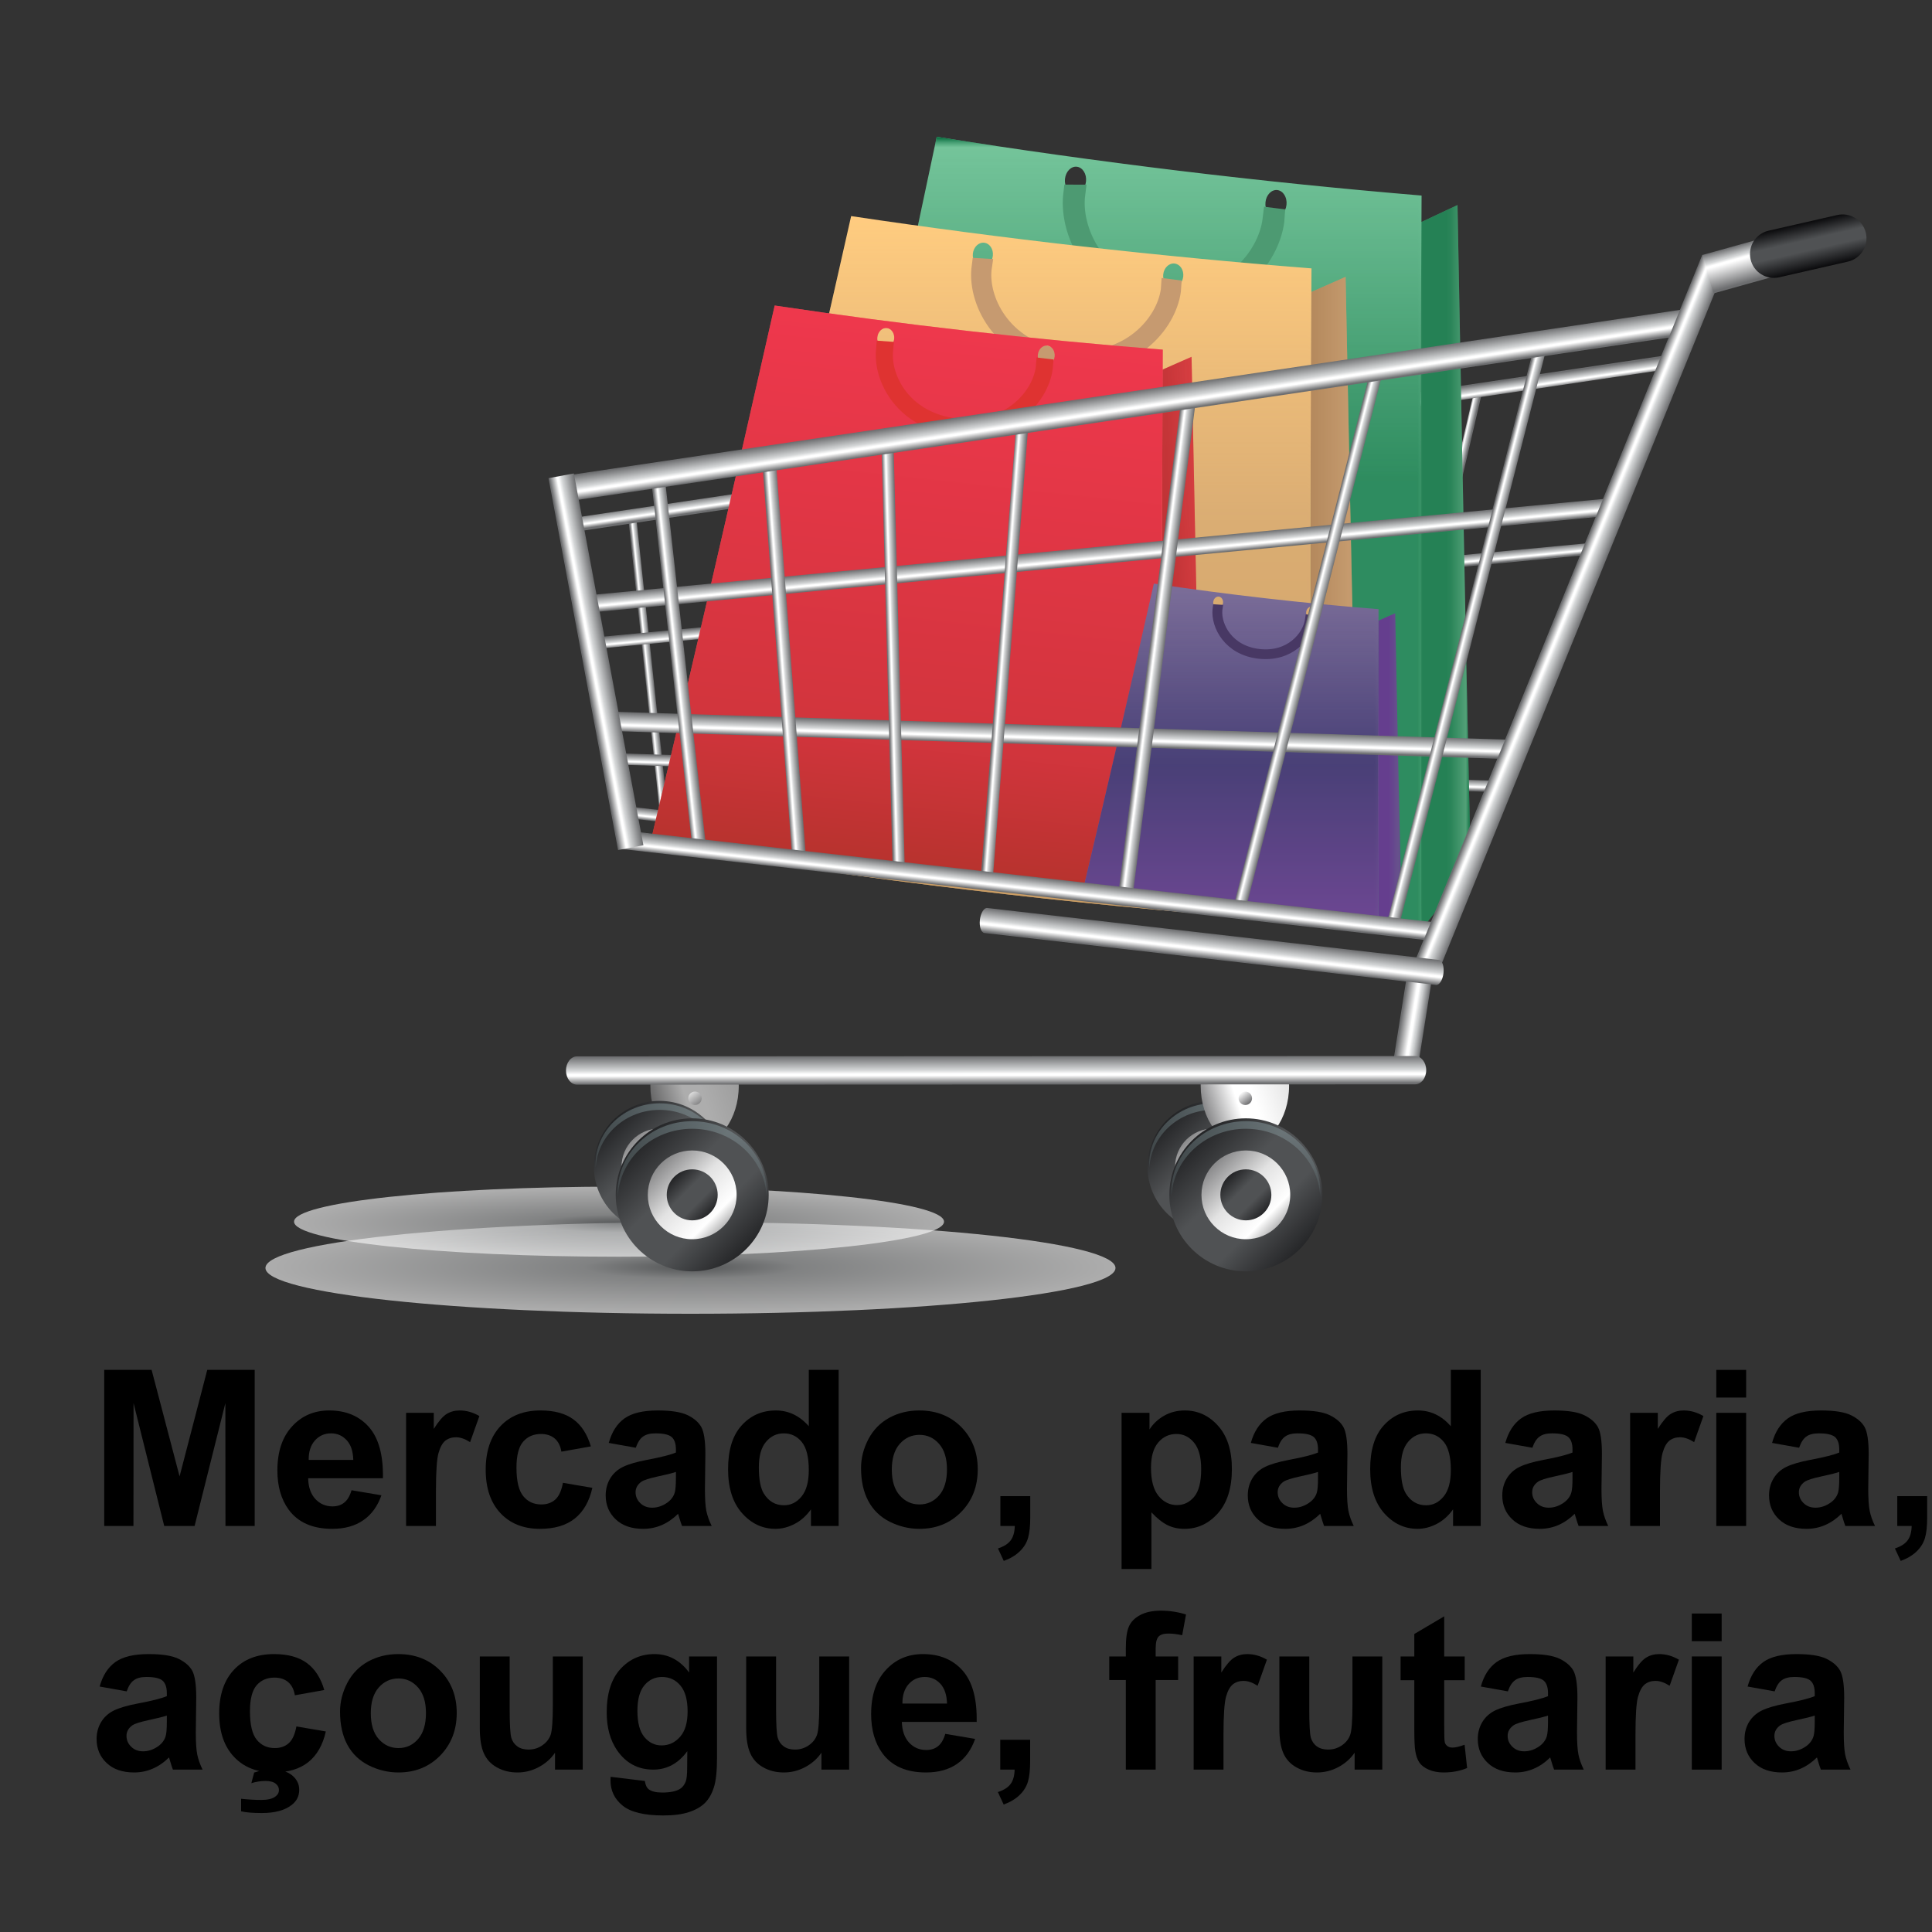<?xml version="1.0" encoding="UTF-8"?>
<!DOCTYPE svg PUBLIC "-//W3C//DTD SVG 1.1//EN" "http://www.w3.org/Graphics/SVG/1.1/DTD/svg11.dtd">
<!-- Creator: CorelDRAW -->
<svg xmlns="http://www.w3.org/2000/svg" xml:space="preserve" width="400px" height="400px" version="1.1" style="shape-rendering:geometricPrecision; text-rendering:geometricPrecision; image-rendering:optimizeQuality; fill-rule:evenodd; clip-rule:evenodd"
viewBox="0 0 400 400"
 xmlns:xlink="http://www.w3.org/1999/xlink"
 xmlns:xodm="http://www.corel.com/coreldraw/odm/2003">
 <rect x="0" y="0" width="400" height="400" fill="#333333" stroke="none"/>
 <defs>
  <style type="text/css">
   <![CDATA[
    .str3 {stroke:#483864;stroke-width:1.86;stroke-miterlimit:10}
    .str1 {stroke:#C69A70;stroke-width:3.8;stroke-miterlimit:10}
    .str2 {stroke:#DF3331;stroke-width:3.21;stroke-miterlimit:10}
    .str0 {stroke:#4D9A72;stroke-width:4.14;stroke-miterlimit:10}
    .fil19 {fill:none;fill-rule:nonzero}
    .fil68 {fill:black;fill-rule:nonzero}
    .fil15 {fill:#5DA880;fill-rule:nonzero}
    .fil28 {fill:#67578C;fill-rule:nonzero}
    .fil17 {fill:#74C49A;fill-rule:nonzero}
    .fil30 {fill:#7C6E99;fill-rule:nonzero}
    .fil20 {fill:#C69A70;fill-rule:nonzero}
    .fil24 {fill:#EF4F4F;fill-rule:nonzero}
    .fil26 {fill:#EF6466;fill-rule:nonzero}
    .fil22 {fill:#FFCC80;fill-rule:nonzero}
    .fil67 {fill:url(#id14);fill-rule:nonzero}
    .fil7 {fill:url(#id15);fill-rule:nonzero}
    .fil12 {fill:url(#id16);fill-rule:nonzero}
    .fil50 {fill:url(#id17);fill-rule:nonzero}
    .fil40 {fill:url(#id18);fill-rule:nonzero}
    .fil34 {fill:url(#id19);fill-rule:nonzero}
    .fil23 {fill:url(#id20);fill-rule:nonzero}
    .fil58 {fill:url(#id21);fill-rule:nonzero}
    .fil36 {fill:url(#id22);fill-rule:nonzero}
    .fil48 {fill:url(#id23);fill-rule:nonzero}
    .fil66 {fill:url(#id24);fill-rule:nonzero}
    .fil39 {fill:url(#id25);fill-rule:nonzero}
    .fil64 {fill:url(#id26);fill-rule:nonzero}
    .fil29 {fill:url(#id27);fill-rule:nonzero}
    .fil44 {fill:url(#id28);fill-rule:nonzero}
    .fil8 {fill:url(#id29);fill-rule:nonzero}
    .fil31 {fill:url(#id30);fill-rule:nonzero}
    .fil63 {fill:url(#id31);fill-rule:nonzero}
    .fil59 {fill:url(#id32);fill-rule:nonzero}
    .fil52 {fill:url(#id33);fill-rule:nonzero}
    .fil10 {fill:url(#id34);fill-rule:nonzero}
    .fil38 {fill:url(#id35);fill-rule:nonzero}
    .fil35 {fill:url(#id36);fill-rule:nonzero}
    .fil3 {fill:url(#id37);fill-rule:nonzero}
    .fil43 {fill:url(#id38);fill-rule:nonzero}
    .fil21 {fill:url(#id39);fill-rule:nonzero}
    .fil11 {fill:url(#id40);fill-rule:nonzero}
    .fil42 {fill:url(#id41);fill-rule:nonzero}
    .fil65 {fill:url(#id42);fill-rule:nonzero}
    .fil53 {fill:url(#id43);fill-rule:nonzero}
    .fil60 {fill:url(#id44);fill-rule:nonzero}
    .fil57 {fill:url(#id45);fill-rule:nonzero}
    .fil18 {fill:url(#id46);fill-rule:nonzero}
    .fil16 {fill:url(#id47);fill-rule:nonzero}
    .fil54 {fill:url(#id48);fill-rule:nonzero}
    .fil25 {fill:url(#id49);fill-rule:nonzero}
    .fil61 {fill:url(#id50);fill-rule:nonzero}
    .fil32 {fill:url(#id51);fill-rule:nonzero}
    .fil9 {fill:url(#id52);fill-rule:nonzero}
    .fil49 {fill:url(#id53);fill-rule:nonzero}
    .fil33 {fill:url(#id54);fill-rule:nonzero}
    .fil62 {fill:url(#id55);fill-rule:nonzero}
    .fil2 {fill:url(#id56);fill-rule:nonzero}
    .fil4 {fill:url(#id57);fill-rule:nonzero}
    .fil55 {fill:url(#id58);fill-rule:nonzero}
    .fil6 {fill:url(#id59);fill-rule:nonzero}
    .fil5 {fill:url(#id60);fill-rule:nonzero}
    .fil56 {fill:url(#id61);fill-rule:nonzero}
    .fil47 {fill:url(#id62);fill-rule:nonzero}
    .fil46 {fill:url(#id63);fill-rule:nonzero}
    .fil45 {fill:url(#id64);fill-rule:nonzero;fill-opacity:0.302}
    .fil41 {fill:url(#id65);fill-rule:nonzero;fill-opacity:0.302}
    .fil37 {fill:url(#id66);fill-rule:nonzero;fill-opacity:0.302}
    .fil51 {fill:url(#id67);fill-rule:nonzero;fill-opacity:0.302}
    .fil27 {fill:url(#id68);fill-rule:nonzero;fill-opacity:0.6}
    .fil14 {fill:url(#id69);fill-rule:nonzero;fill-opacity:0.6}
    .fil13 {fill:url(#id70);fill-rule:nonzero;fill-opacity:0.6}
    .fil0 {fill:url(#id71);fill-rule:nonzero;fill-opacity:0.6}
    .fil1 {fill:url(#id72);fill-rule:nonzero;fill-opacity:0.6}
   ]]>
  </style>
     <mask id="id0">
  <linearGradient id="id1" gradientUnits="userSpaceOnUse" x1="294.07" y1="117.51" x2="304.48" y2="117.51">
   <stop offset="0" style="stop-opacity:0.6; stop-color:white"/>
   <stop offset="0.569" style="stop-opacity:0.6; stop-color:white"/>
   <stop offset="0.988" style="stop-opacity:0; stop-color:white"/>
   <stop offset="1" style="stop-opacity:1; stop-color:white"/>
  </linearGradient>
      <rect style="fill:url(#id1)" x="293.62" y="42" width="11.31" height="151.02"/>
     </mask>
     <mask id="id2">
  <linearGradient id="id3" gradientUnits="userSpaceOnUse" x1="228.07" y1="192.53" x2="228.07" y2="28.32">
   <stop offset="0" style="stop-opacity:0.6; stop-color:white"/>
   <stop offset="0.569" style="stop-opacity:0.6; stop-color:white"/>
   <stop offset="0.988" style="stop-opacity:0; stop-color:white"/>
   <stop offset="1" style="stop-opacity:1; stop-color:white"/>
  </linearGradient>
      <rect style="fill:url(#id3)" x="161.36" y="27.87" width="133.41" height="165.11"/>
     </mask>
     <mask id="id4">
  <linearGradient id="id5" gradientUnits="userSpaceOnUse" x1="271.28" y1="124.16" x2="281.17" y2="124.16">
   <stop offset="0" style="stop-opacity:0.6; stop-color:white"/>
   <stop offset="0.788" style="stop-opacity:0.6; stop-color:white"/>
   <stop offset="1" style="stop-opacity:0; stop-color:white"/>
  </linearGradient>
      <rect style="fill:url(#id5)" x="270.83" y="56.87" width="10.79" height="134.57"/>
     </mask>
     <mask id="id6">
  <linearGradient id="id7" gradientUnits="userSpaceOnUse" x1="208.62" y1="190.95" x2="208.62" y2="44.74">
   <stop offset="0" style="stop-opacity:0.6; stop-color:white"/>
   <stop offset="0.58" style="stop-opacity:0.6; stop-color:white"/>
   <stop offset="1" style="stop-opacity:0; stop-color:white"/>
  </linearGradient>
      <rect style="fill:url(#id7)" x="145.26" y="44.29" width="126.72" height="147.12"/>
     </mask>
     <mask id="id8">
  <linearGradient id="id9" gradientUnits="userSpaceOnUse" x1="225.58" y1="131.48" x2="263.83" y2="128.96">
   <stop offset="0" style="stop-opacity:0.8; stop-color:white"/>
   <stop offset="1" style="stop-opacity:0; stop-color:white"/>
  </linearGradient>
      <rect style="fill:url(#id9)" x="240.09" y="73.42" width="9.24" height="113.6"/>
     </mask>
     <mask id="id10">
  <linearGradient id="id11" gradientUnits="userSpaceOnUse" x1="285.29" y1="159.59" x2="290.12" y2="159.59">
   <stop offset="0" style="stop-opacity:0.6; stop-color:white"/>
   <stop offset="0.478" style="stop-opacity:0.6; stop-color:white"/>
   <stop offset="0.988" style="stop-opacity:0; stop-color:white"/>
   <stop offset="1" style="stop-opacity:1; stop-color:white"/>
  </linearGradient>
      <rect style="fill:url(#id11)" x="284.84" y="126.52" width="5.73" height="66.14"/>
     </mask>
     <mask id="id12">
  <linearGradient id="id13" gradientUnits="userSpaceOnUse" x1="254.7" y1="192.2" x2="254.7" y2="120.83">
   <stop offset="0" style="stop-opacity:0.6; stop-color:white"/>
   <stop offset="0.478" style="stop-opacity:0.6; stop-color:white"/>
   <stop offset="1" style="stop-opacity:0; stop-color:white"/>
  </linearGradient>
      <rect style="fill:url(#id13)" x="223.55" y="120.38" width="62.31" height="72.27"/>
     </mask>
  <linearGradient id="id14" gradientUnits="userSpaceOnUse" x1="250.57" y1="198.54" x2="251.17" y2="193.37">
   <stop offset="0" style="stop-opacity:1; stop-color:#6D6E70"/>
   <stop offset="0.012" style="stop-opacity:1; stop-color:#6D6E70"/>
   <stop offset="0.031" style="stop-opacity:1; stop-color:#6D6E70"/>
   <stop offset="0.322" style="stop-opacity:1; stop-color:white"/>
   <stop offset="0.38" style="stop-opacity:1; stop-color:white"/>
   <stop offset="0.522" style="stop-opacity:1; stop-color:#D1D3D4"/>
   <stop offset="0.529" style="stop-opacity:1; stop-color:#D1D3D4"/>
   <stop offset="1" style="stop-opacity:1; stop-color:#6D6E70"/>
  </linearGradient>
  <linearGradient id="id15" gradientUnits="userSpaceOnUse" xlink:href="#id14" x1="260.31" y1="136.8" x2="261.93" y2="137.15">
  </linearGradient>
  <linearGradient id="id16" gradientUnits="userSpaceOnUse" xlink:href="#id14" x1="231.64" y1="93.36" x2="231.22" y2="90.48">
  </linearGradient>
  <linearGradient id="id17" gradientUnits="userSpaceOnUse" x1="252.66" y1="242.1" x2="263.21" y2="252.66">
   <stop offset="0" style="stop-opacity:1; stop-color:#0A0A0C"/>
   <stop offset="0.412" style="stop-opacity:1; stop-color:#505254"/>
   <stop offset="0.6" style="stop-opacity:1; stop-color:#505254"/>
   <stop offset="0.631" style="stop-opacity:1; stop-color:#505254"/>
   <stop offset="1" style="stop-opacity:1; stop-color:#0A0A0C"/>
  </linearGradient>
  <linearGradient id="id18" gradientUnits="userSpaceOnUse" xlink:href="#id17" x1="138.04" y1="242.1" x2="148.59" y2="252.66">
  </linearGradient>
  <linearGradient id="id19" gradientUnits="userSpaceOnUse" xlink:href="#id17" x1="122.96" y1="227.93" x2="150.19" y2="255.16">
  </linearGradient>
  <linearGradient id="id20" gradientUnits="userSpaceOnUse" x1="208.62" y1="190.95" x2="208.62" y2="44.74">
   <stop offset="0" style="stop-opacity:1; stop-color:#A87C4F"/>
   <stop offset="0.58" style="stop-opacity:1; stop-color:#C3996B"/>
   <stop offset="1" style="stop-opacity:1; stop-color:#C3996B"/>
  </linearGradient>
  <linearGradient id="id21" gradientUnits="userSpaceOnUse" xlink:href="#id14" x1="269.67" y1="131.72" x2="272.17" y2="132.36">
  </linearGradient>
  <linearGradient id="id22" gradientUnits="userSpaceOnUse" xlink:href="#id17" x1="132.04" y1="237.01" x2="141.11" y2="246.08">
  </linearGradient>
  <linearGradient id="id23" gradientUnits="userSpaceOnUse" xlink:href="#id17" x1="242.1" y1="231.54" x2="273.77" y2="263.22">
  </linearGradient>
  <linearGradient id="id24" gradientUnits="userSpaceOnUse" xlink:href="#id17" x1="375.47" y1="55.78" x2="373.28" y2="46.15">
  </linearGradient>
  <linearGradient id="id25" gradientUnits="userSpaceOnUse" x1="134.12" y1="238.19" x2="152.51" y2="256.57">
   <stop offset="0" style="stop-opacity:1; stop-color:#606062"/>
   <stop offset="0.459" style="stop-opacity:1; stop-color:#E2E2E2"/>
   <stop offset="0.741" style="stop-opacity:1; stop-color:white"/>
   <stop offset="1" style="stop-opacity:1; stop-color:#606062"/>
  </linearGradient>
  <linearGradient id="id26" gradientUnits="userSpaceOnUse" xlink:href="#id14" x1="322.59" y1="126.14" x2="327.54" y2="128.15">
  </linearGradient>
  <linearGradient id="id27" gradientUnits="userSpaceOnUse" x1="285.29" y1="159.59" x2="290.12" y2="159.59">
   <stop offset="0" style="stop-opacity:1; stop-color:#642D90"/>
   <stop offset="0.478" style="stop-opacity:1; stop-color:#642D90"/>
   <stop offset="0.988" style="stop-opacity:1; stop-color:#642D90"/>
   <stop offset="1" style="stop-opacity:1; stop-color:#642D90"/>
  </linearGradient>
  <linearGradient id="id28" gradientUnits="userSpaceOnUse" xlink:href="#id17" x1="246.66" y1="237.01" x2="255.74" y2="246.08">
  </linearGradient>
  <linearGradient id="id29" gradientUnits="userSpaceOnUse" xlink:href="#id14" x1="292.4" y1="135.91" x2="294.02" y2="136.28">
  </linearGradient>
  <linearGradient id="id30" gradientUnits="userSpaceOnUse" x1="254.7" y1="192.2" x2="254.7" y2="120.83">
   <stop offset="0" style="stop-opacity:1; stop-color:#642D90"/>
   <stop offset="0.478" style="stop-opacity:1; stop-color:#262160"/>
   <stop offset="1" style="stop-opacity:1; stop-color:#262160"/>
  </linearGradient>
  <linearGradient id="id31" gradientUnits="userSpaceOnUse" xlink:href="#id14" x1="206.23" y1="224.54" x2="206.22" y2="218.67">
  </linearGradient>
  <linearGradient id="id32" gradientUnits="userSpaceOnUse" xlink:href="#id14" x1="302.14" y1="132.38" x2="304.63" y2="133.02">
  </linearGradient>
  <linearGradient id="id33" gradientUnits="userSpaceOnUse" x1="289.96" y1="210.38" x2="295.11" y2="211.2">
   <stop offset="0" style="stop-opacity:1; stop-color:#6D6E70"/>
   <stop offset="0.012" style="stop-opacity:1; stop-color:#6D6E70"/>
   <stop offset="0.039" style="stop-opacity:1; stop-color:#6D6E70"/>
   <stop offset="0.471" style="stop-opacity:1; stop-color:white"/>
   <stop offset="0.549" style="stop-opacity:1; stop-color:white"/>
   <stop offset="0.69" style="stop-opacity:1; stop-color:#D1D3D4"/>
   <stop offset="0.702" style="stop-opacity:1; stop-color:#D1D3D4"/>
   <stop offset="1" style="stop-opacity:1; stop-color:#6D6E70"/>
  </linearGradient>
  <linearGradient id="id34" gradientUnits="userSpaceOnUse" xlink:href="#id14" x1="226.16" y1="124.61" x2="225.93" y2="122.22">
  </linearGradient>
  <linearGradient id="id35" gradientUnits="userSpaceOnUse" xlink:href="#id17" x1="127.48" y1="231.54" x2="159.15" y2="263.22">
  </linearGradient>
  <linearGradient id="id36" gradientUnits="userSpaceOnUse" xlink:href="#id25" x1="128.68" y1="233.65" x2="144.48" y2="249.45">
  </linearGradient>
  <linearGradient id="id37" gradientUnits="userSpaceOnUse" xlink:href="#id14" x1="133.63" y1="140.48" x2="135.28" y2="140.31">
  </linearGradient>
  <linearGradient id="id38" gradientUnits="userSpaceOnUse" xlink:href="#id25" x1="243.3" y1="233.65" x2="259.1" y2="249.45">
  </linearGradient>
  <linearGradient id="id39" gradientUnits="userSpaceOnUse" x1="271.28" y1="124.16" x2="281.17" y2="124.16">
   <stop offset="0" style="stop-opacity:1; stop-color:#A87C4F"/>
   <stop offset="0.788" style="stop-opacity:1; stop-color:#C3996B"/>
   <stop offset="1" style="stop-opacity:1; stop-color:#C3996B"/>
  </linearGradient>
  <linearGradient id="id40" gradientUnits="userSpaceOnUse" xlink:href="#id14" x1="218.16" y1="161.13" x2="218.23" y2="158.79">
  </linearGradient>
  <linearGradient id="id41" gradientUnits="userSpaceOnUse" xlink:href="#id17" x1="237.58" y1="227.93" x2="264.81" y2="255.16">
  </linearGradient>
  <linearGradient id="id42" gradientUnits="userSpaceOnUse" x1="363.72" y1="58.24" x2="361.49" y2="50.27">
   <stop offset="0" style="stop-opacity:1; stop-color:#6D6E70"/>
   <stop offset="0.012" style="stop-opacity:1; stop-color:#6D6E70"/>
   <stop offset="0.051" style="stop-opacity:1; stop-color:#6D6E70"/>
   <stop offset="0.639" style="stop-opacity:1; stop-color:white"/>
   <stop offset="0.678" style="stop-opacity:1; stop-color:white"/>
   <stop offset="0.761" style="stop-opacity:1; stop-color:#D1D3D4"/>
   <stop offset="0.769" style="stop-opacity:1; stop-color:#D1D3D4"/>
   <stop offset="1" style="stop-opacity:1; stop-color:#6D6E70"/>
  </linearGradient>
  <linearGradient id="id43" gradientUnits="userSpaceOnUse" xlink:href="#id14" x1="160.86" y1="136.03" x2="163.71" y2="135.82">
  </linearGradient>
  <linearGradient id="id44" gradientUnits="userSpaceOnUse" xlink:href="#id14" x1="232.33" y1="86.73" x2="231.54" y2="81.46">
  </linearGradient>
  <linearGradient id="id45" gradientUnits="userSpaceOnUse" xlink:href="#id14" x1="238.14" y1="133.12" x2="241.13" y2="133.5">
  </linearGradient>
  <linearGradient id="id46" gradientUnits="userSpaceOnUse" x1="228.07" y1="192.53" x2="228.07" y2="28.32">
   <stop offset="0" style="stop-opacity:1; stop-color:#006738"/>
   <stop offset="0.569" style="stop-opacity:1; stop-color:#006738"/>
   <stop offset="0.988" style="stop-opacity:1; stop-color:#006738"/>
   <stop offset="1" style="stop-opacity:1; stop-color:#006738"/>
  </linearGradient>
  <linearGradient id="id47" gradientUnits="userSpaceOnUse" xlink:href="#id46" x1="294.07" y1="117.51" x2="304.48" y2="117.51">
  </linearGradient>
  <linearGradient id="id48" gradientUnits="userSpaceOnUse" xlink:href="#id14" x1="139.02" y1="136.83" x2="141.85" y2="136.52">
  </linearGradient>
  <linearGradient id="id49" gradientUnits="userSpaceOnUse" x1="225.58" y1="131.48" x2="263.83" y2="128.96">
   <stop offset="0" style="stop-opacity:1; stop-color:#500000"/>
   <stop offset="1" style="stop-opacity:1; stop-color:#BD1D2D"/>
  </linearGradient>
  <linearGradient id="id50" gradientUnits="userSpaceOnUse" xlink:href="#id14" x1="213.86" y1="185.43" x2="214.29" y2="181.58">
  </linearGradient>
  <linearGradient id="id51" gradientUnits="userSpaceOnUse" xlink:href="#id14" x1="227.96" y1="116.77" x2="227.62" y2="113.2">
  </linearGradient>
  <linearGradient id="id52" gradientUnits="userSpaceOnUse" xlink:href="#id14" x1="214.53" y1="178.96" x2="214.8" y2="176.57">
  </linearGradient>
  <linearGradient id="id53" gradientUnits="userSpaceOnUse" xlink:href="#id25" x1="248.75" y1="238.19" x2="267.13" y2="256.57">
  </linearGradient>
  <linearGradient id="id54" gradientUnits="userSpaceOnUse" xlink:href="#id14" x1="219.01" y1="154.24" x2="219.13" y2="150.23">
  </linearGradient>
  <linearGradient id="id55" gradientUnits="userSpaceOnUse" xlink:href="#id14" x1="120.77" y1="137.49" x2="126.01" y2="136.51">
  </linearGradient>
  <linearGradient id="id56" gradientUnits="userSpaceOnUse" xlink:href="#id14" x1="154.64" y1="139.91" x2="156.29" y2="139.76">
  </linearGradient>
  <linearGradient id="id57" gradientUnits="userSpaceOnUse" xlink:href="#id14" x1="200.74" y1="138.9" x2="202.4" y2="138.99">
  </linearGradient>
  <linearGradient id="id58" gradientUnits="userSpaceOnUse" xlink:href="#id14" x1="206.73" y1="134.72" x2="209.24" y2="134.91">
  </linearGradient>
  <linearGradient id="id59" gradientUnits="userSpaceOnUse" xlink:href="#id14" x1="228.84" y1="136.98" x2="230.5" y2="137.15">
  </linearGradient>
  <linearGradient id="id60" gradientUnits="userSpaceOnUse" xlink:href="#id14" x1="178.35" y1="136.48" x2="180.01" y2="136.4">
  </linearGradient>
  <linearGradient id="id61" gradientUnits="userSpaceOnUse" xlink:href="#id14" x1="183.63" y1="134.96" x2="186.14" y2="134.89">
  </linearGradient>
  <linearGradient id="id62" gradientUnits="userSpaceOnUse" x1="252.34" y1="220.29" x2="258.82" y2="228.66">
   <stop offset="0" style="stop-opacity:1; stop-color:#606062"/>
   <stop offset="0.329" style="stop-opacity:1; stop-color:#E2E2E2"/>
   <stop offset="0.6" style="stop-opacity:1; stop-color:white"/>
   <stop offset="0.71" style="stop-opacity:1; stop-color:white"/>
   <stop offset="1" style="stop-opacity:1; stop-color:#606062"/>
  </linearGradient>
  <linearGradient id="id63" gradientUnits="userSpaceOnUse" xlink:href="#id62" x1="278.59" y1="223.55" x2="248.19" y2="233.5">
  </linearGradient>
  <linearGradient id="id64" gradientUnits="userSpaceOnUse" x1="251.2" y1="254.86" x2="251.2" y2="226.2">
   <stop offset="0" style="stop-opacity:1; stop-color:black"/>
   <stop offset="1" style="stop-opacity:1; stop-color:#C4E6EB"/>
  </linearGradient>
  <linearGradient id="id65" gradientUnits="userSpaceOnUse" xlink:href="#id64" x1="143.31" y1="262.87" x2="143.31" y2="229.53">
  </linearGradient>
  <linearGradient id="id66" gradientUnits="userSpaceOnUse" xlink:href="#id64" x1="136.58" y1="254.86" x2="136.58" y2="226.2">
  </linearGradient>
  <linearGradient id="id67" gradientUnits="userSpaceOnUse" xlink:href="#id64" x1="257.94" y1="262.87" x2="257.94" y2="229.53">
  </linearGradient>
  <linearGradient id="id68" gradientUnits="userSpaceOnUse" x1="181.47" y1="181.94" x2="193.93" y2="67.86">
   <stop offset="0" style="stop-opacity:1; stop-color:#8C1105"/>
   <stop offset="0.251" style="stop-opacity:1; stop-color:#BC1520"/>
   <stop offset="1" style="stop-opacity:1; stop-color:#ED1A3B"/>
  </linearGradient>
  <linearGradient id="id69" gradientUnits="userSpaceOnUse" xlink:href="#id62" x1="138.4" y1="220.29" x2="144.88" y2="228.66">
  </linearGradient>
  <linearGradient id="id70" gradientUnits="userSpaceOnUse" xlink:href="#id62" x1="164.65" y1="223.55" x2="134.25" y2="233.5">
  </linearGradient>
  <radialGradient id="id71" gradientUnits="userSpaceOnUse" gradientTransform="matrix(1 -0 -0 0.108 0 234)" cx="142.96" cy="262.52" r="88" fx="142.96" fy="262.52">
   <stop offset="0" style="stop-opacity:1; stop-color:#6B6E70"/>
   <stop offset="0.251" style="stop-opacity:1; stop-color:#B5B7B8"/>
   <stop offset="1" style="stop-opacity:1; stop-color:white"/>
  </radialGradient>
  <radialGradient id="id72" gradientUnits="userSpaceOnUse" gradientTransform="matrix(1 -0 -0 0.108 0 226)" xlink:href="#id71" cx="128.17" cy="252.93" r="67.29" fx="128.17" fy="252.93">
  </radialGradient>
 </defs>
 <g id="Camada_x0020_1">
  <g id="_1832708037584">
   <path class="fil0" d="M230.95 262.52c0,5.24 -39.39,9.48 -87.99,9.48 -48.6,0 -88,-4.24 -88,-9.48 0,-5.24 39.4,-9.48 88,-9.48 48.6,0 87.99,4.24 87.99,9.48z"/>
   <path class="fil1" d="M195.45 252.93c0,4.01 -30.13,7.26 -67.28,7.26 -37.16,0 -67.29,-3.25 -67.29,-7.26 0,-4 30.13,-7.25 67.29,-7.25 37.15,0 67.28,3.25 67.28,7.25z"/>
   <polygon class="fil2" points="157.86,175.22 151.42,104.61 153.07,104.46 159.51,175.07 "/>
   <polygon class="fil3" points="137.34,175.18 129.93,105.79 131.57,105.61 138.99,175 "/>
   <polygon class="fil4" points="198.52,180.78 202.96,97.03 204.61,97.12 200.18,180.86 "/>
   <polygon class="fil5" points="180.34,178.36 176.36,94.59 178.02,94.51 182,178.28 "/>
   <polygon class="fil6" points="224.22,182.98 233.48,90.99 235.12,91.15 225.87,183.15 "/>
   <polygon class="fil7" points="249.29,188.28 271.33,85.33 272.95,85.68 250.91,188.62 "/>
   <polygon class="fil8" points="279.59,190.87 305.21,80.94 306.82,81.32 281.21,191.25 "/>
   <polygon class="fil9" points="300.59,188.7 128.47,169.22 128.74,166.83 300.87,186.32 "/>
   <polygon class="fil10" points="331.61,114.6 120.7,134.61 120.47,132.23 331.39,112.21 "/>
   <polygon class="fil11" points="310.9,164.02 125.42,158.24 125.49,155.9 310.97,161.69 "/>
   <polygon class="fil12" points="346.42,76.27 116.87,110.43 116.44,107.56 346,73.41 "/>
   <g>
    <path class="fil13" d="M134.7 223.49c-0.03,0.43 -0.05,0.87 -0.05,1.32 0,6.87 4.1,12.45 9.15,12.45 5.05,0 9.15,-5.58 9.15,-12.45 0,-0.45 -0.02,-0.89 -0.05,-1.32l-18.2 0z"/>
    <path class="fil14" d="M145.28 227.39c0,0.77 -0.62,1.39 -1.39,1.39 -0.76,0 -1.39,-0.62 -1.39,-1.39 0,-0.77 0.63,-1.39 1.39,-1.39 0.77,0 1.39,0.62 1.39,1.39z"/>
   </g>
   <g>
    <path class="fil15" d="M294.2 46.01l7.56 -3.56c0,0 1.62,87.88 2.72,136.98 -4.75,6.16 -8.26,10.54 -10.3,13.14 -0.27,-50.69 0.02,-146.56 0.02,-146.56z"/>
    <path class="fil16" style="mask:url(#id0)" d="M294.2 46.01l7.56 -3.56c0,0 1.62,87.88 2.72,136.98 -4.75,6.16 -8.26,10.54 -10.3,13.14 -0.27,-50.69 0.02,-146.56 0.02,-146.56z"/>
    <path class="fil17" d="M294.32 40.49c-33.6,-2.81 -67.05,-6.86 -100.38,-12.17 -10.44,49.45 -21.15,98.82 -32.13,148.11 43.93,7.41 88.08,12.79 132.45,16.1 -0.23,-50.67 -0.23,-101.35 0.06,-152.04zm-71.94 -0.41l0 0c-1.2,-0.14 -2.05,-1.5 -1.89,-3.03 0.16,-1.54 1.26,-2.67 2.46,-2.53 1.21,0.14 2.06,1.5 1.9,3.03 -0.16,1.54 -1.26,2.67 -2.47,2.53zm41.51 4.84l0 0c-1.2,-0.14 -2.05,-1.5 -1.89,-3.04 0.15,-1.54 1.26,-2.67 2.46,-2.53 1.21,0.14 2.06,1.5 1.9,3.04 -0.16,1.54 -1.26,2.67 -2.47,2.53z"/>
    <path class="fil18" style="mask:url(#id2)" d="M294.32 40.49c-33.6,-2.81 -67.05,-6.86 -100.38,-12.17 -10.44,49.45 -21.15,98.82 -32.13,148.11 43.93,7.41 88.08,12.79 132.45,16.1 -0.23,-50.67 -0.23,-101.35 0.06,-152.04zm-71.94 -0.41l0 0c-1.2,-0.14 -2.05,-1.5 -1.89,-3.03 0.16,-1.54 1.26,-2.67 2.46,-2.53 1.21,0.14 2.06,1.5 1.9,3.03 -0.16,1.54 -1.26,2.67 -2.47,2.53zm41.51 4.84l0 0c-1.2,-0.14 -2.05,-1.5 -1.89,-3.04 0.15,-1.54 1.26,-2.67 2.46,-2.53 1.21,0.14 2.06,1.5 1.9,3.04 -0.16,1.54 -1.26,2.67 -2.47,2.53z"/>
    <path class="fil19 str0" d="M263.5 45.11c-0.02,0.16 -0.03,0.32 -0.05,0.49 -0.97,7.63 -8.84,17.63 -22.44,16.01 -13.61,-1.62 -19.15,-13.2 -18.45,-20.88 0.02,-0.16 0.04,-0.26 0.06,-0.43 -0.17,0 -0.26,-0.01 -0.43,-0.01 -0.02,0.16 -0.02,0.23 -0.03,0.4 -0.7,7.82 4.94,19.64 18.81,21.28 13.87,1.66 21.9,-8.52 22.88,-16.32 0.03,-0.17 0.04,-0.33 0.05,-0.49 -0.16,-0.02 -0.24,-0.03 -0.4,-0.05z"/>
   </g>
   <g>
    <path class="fil20" d="M271.42 60.49l7.17 -3.17c0,0 1.54,78.25 2.58,121.98 -4.51,5.48 -7.84,9.38 -9.77,11.69 -0.27,-45.13 0.02,-130.5 0.02,-130.5z"/>
    <path class="fil21" style="mask:url(#id4)" d="M271.42 60.49l7.17 -3.17c0,0 1.54,78.25 2.58,121.98 -4.51,5.48 -7.84,9.38 -9.77,11.69 -0.27,-45.13 0.02,-130.5 0.02,-130.5z"/>
    <path class="fil22" d="M271.53 55.57c-31.9,-2.5 -63.67,-6.11 -95.31,-10.83 -9.92,44.03 -20.09,87.99 -30.51,131.88 41.71,6.6 83.63,11.39 125.76,14.34 -0.22,-45.12 -0.22,-90.25 0.06,-135.39zm-68.31 -0.36l0 0c-1.14,-0.12 -1.95,-1.34 -1.8,-2.71 0.15,-1.36 1.2,-2.37 2.34,-2.25 1.15,0.13 1.95,1.34 1.8,2.71 -0.14,1.37 -1.19,2.38 -2.34,2.25zm39.41 4.3l0 0c-1.14,-0.12 -1.94,-1.33 -1.8,-2.7 0.15,-1.37 1.2,-2.38 2.35,-2.25 1.14,0.12 1.95,1.33 1.8,2.7 -0.15,1.37 -1.2,2.38 -2.35,2.25z"/>
    <path class="fil23" style="mask:url(#id6)" d="M271.53 55.57c-31.9,-2.5 -63.67,-6.11 -95.31,-10.83 -9.92,44.03 -20.09,87.99 -30.51,131.88 41.71,6.6 83.63,11.39 125.76,14.34 -0.22,-45.12 -0.22,-90.25 0.06,-135.39zm-68.31 -0.36l0 0c-1.14,-0.12 -1.95,-1.34 -1.8,-2.71 0.15,-1.36 1.2,-2.37 2.34,-2.25 1.15,0.13 1.95,1.34 1.8,2.71 -0.14,1.37 -1.19,2.38 -2.34,2.25zm39.41 4.3l0 0c-1.14,-0.12 -1.94,-1.33 -1.8,-2.7 0.15,-1.37 1.2,-2.38 2.35,-2.25 1.14,0.12 1.95,1.33 1.8,2.7 -0.15,1.37 -1.2,2.38 -2.35,2.25z"/>
    <path class="fil19 str1" d="M242.26 59.68c-0.01,0.15 -0.02,0.3 -0.04,0.44 -0.92,6.8 -8.4,15.7 -21.31,14.26 -12.93,-1.44 -18.18,-11.76 -17.52,-18.59 0.02,-0.15 0.04,-0.24 0.06,-0.38 -0.17,-0.01 -0.25,-0.01 -0.41,-0.02 -0.02,0.15 -0.02,0.21 -0.03,0.36 -0.67,6.96 4.69,17.49 17.86,18.95 13.17,1.47 20.79,-7.59 21.73,-14.53 0.02,-0.15 0.03,-0.29 0.04,-0.44 -0.15,-0.02 -0.22,-0.03 -0.38,-0.05z"/>
   </g>
   <g>
    <path class="fil24" d="M240.65 76.54l6.05 -2.67c0,0 1.3,65.97 2.18,102.84 -3.81,4.62 -6.62,7.91 -8.25,9.86 -0.22,-38.05 0.02,-110.03 0.02,-110.03z"/>
    <path class="fil25" style="mask:url(#id8)" d="M240.65 76.54l6.05 -2.67c0,0 1.3,65.97 2.18,102.84 -3.81,4.62 -6.62,7.91 -8.25,9.86 -0.22,-38.05 0.02,-110.03 0.02,-110.03z"/>
    <path class="fil26" d="M240.74 72.39c-26.89,-2.1 -53.67,-5.15 -80.35,-9.13 -8.37,37.12 -16.94,74.19 -25.73,111.19 35.17,5.57 70.52,9.61 106.03,12.09 -0.18,-38.04 -0.18,-76.09 0.05,-114.15zm-57.59 -0.3l0 0c-0.96,-0.11 -1.64,-1.13 -1.51,-2.28 0.12,-1.15 1.01,-2 1.97,-1.9 0.97,0.11 1.65,1.13 1.52,2.28 -0.13,1.16 -1.01,2.01 -1.98,1.9zm33.23 3.63l0 0c-0.96,-0.1 -1.64,-1.13 -1.51,-2.28 0.12,-1.15 1.01,-2 1.97,-1.9 0.97,0.11 1.64,1.13 1.52,2.28 -0.13,1.16 -1.01,2 -1.98,1.9z"/>
    <path class="fil27" d="M240.74 72.39c-26.89,-2.1 -53.67,-5.15 -80.35,-9.13 -8.37,37.12 -16.94,74.19 -25.73,111.19 35.17,5.57 70.52,9.61 106.03,12.09 -0.18,-38.04 -0.18,-76.09 0.05,-114.15zm-57.59 -0.3l0 0c-0.96,-0.11 -1.64,-1.13 -1.51,-2.28 0.12,-1.15 1.01,-2 1.97,-1.9 0.97,0.11 1.65,1.13 1.52,2.28 -0.13,1.16 -1.01,2.01 -1.98,1.9zm33.23 3.63l0 0c-0.96,-0.1 -1.64,-1.13 -1.51,-2.28 0.12,-1.15 1.01,-2 1.97,-1.9 0.97,0.11 1.64,1.13 1.52,2.28 -0.13,1.16 -1.01,2 -1.98,1.9z"/>
    <path class="fil19 str2" d="M216.07 75.86c-0.01,0.12 -0.02,0.25 -0.04,0.37 -0.77,5.73 -7.07,13.24 -17.97,12.02 -10.89,-1.21 -15.32,-9.91 -14.76,-15.67 0.01,-0.13 0.03,-0.2 0.04,-0.32 -0.13,-0.01 -0.2,-0.01 -0.34,-0.02 -0.01,0.13 -0.01,0.18 -0.03,0.3 -0.56,5.88 3.96,14.75 15.06,15.99 11.11,1.24 17.53,-6.41 18.32,-12.26 0.02,-0.12 0.03,-0.25 0.04,-0.37 -0.13,-0.01 -0.19,-0.02 -0.32,-0.04z"/>
   </g>
   <g>
    <path class="fil28" d="M285.35 128.52l3.51 -1.55c0,0 0.75,38.19 1.26,59.54 -2.2,2.67 -3.83,4.58 -4.77,5.7 -0.13,-22.03 0,-63.69 0,-63.69z"/>
    <path class="fil29" style="mask:url(#id10)" d="M285.35 128.52l3.51 -1.55c0,0 0.75,38.19 1.26,59.54 -2.2,2.67 -3.83,4.58 -4.77,5.7 -0.13,-22.03 0,-63.69 0,-63.69z"/>
    <path class="fil30" d="M285.41 126.12c-15.57,-1.22 -31.07,-2.99 -46.52,-5.29 -4.84,21.49 -9.8,42.95 -14.89,64.37 20.36,3.22 40.82,5.56 61.38,7 -0.11,-22.03 -0.1,-44.05 0.03,-66.08zm-33.34 -0.18l0 0c-0.56,-0.06 -0.95,-0.65 -0.88,-1.32 0.07,-0.67 0.59,-1.16 1.15,-1.1 0.55,0.06 0.95,0.65 0.88,1.32 -0.08,0.67 -0.59,1.16 -1.15,1.1zm19.24 2.1l0 0c-0.56,-0.06 -0.95,-0.65 -0.88,-1.32 0.07,-0.67 0.58,-1.16 1.14,-1.1 0.56,0.06 0.95,0.65 0.88,1.32 -0.07,0.67 -0.58,1.16 -1.14,1.1z"/>
    <path class="fil31" style="mask:url(#id12)" d="M285.41 126.12c-15.57,-1.22 -31.07,-2.99 -46.52,-5.29 -4.84,21.49 -9.8,42.95 -14.89,64.37 20.36,3.22 40.82,5.56 61.38,7 -0.11,-22.03 -0.1,-44.05 0.03,-66.08zm-33.34 -0.18l0 0c-0.56,-0.06 -0.95,-0.65 -0.88,-1.32 0.07,-0.67 0.59,-1.16 1.15,-1.1 0.55,0.06 0.95,0.65 0.88,1.32 -0.08,0.67 -0.59,1.16 -1.15,1.1zm19.24 2.1l0 0c-0.56,-0.06 -0.95,-0.65 -0.88,-1.32 0.07,-0.67 0.58,-1.16 1.14,-1.1 0.56,0.06 0.95,0.65 0.88,1.32 -0.07,0.67 -0.58,1.16 -1.14,1.1z"/>
    <path class="fil19 str3" d="M271.13 128.13c-0.01,0.06 -0.02,0.14 -0.03,0.21 -0.45,3.32 -4.09,7.66 -10.4,6.96 -6.31,-0.71 -8.87,-5.74 -8.55,-9.08 0.01,-0.07 0.02,-0.11 0.03,-0.18 -0.08,-0.01 -0.12,-0.01 -0.2,-0.01 -0.01,0.07 -0.01,0.1 -0.01,0.17 -0.33,3.4 2.29,8.54 8.71,9.26 6.43,0.71 10.15,-3.71 10.61,-7.1 0.01,-0.07 0.02,-0.14 0.02,-0.21 -0.07,-0.01 -0.11,-0.02 -0.18,-0.02z"/>
   </g>
   <polygon class="fil32" points="335.17,106.59 120.75,126.94 120.41,123.37 334.83,103.03 "/>
   <polygon class="fil33" points="312.62,157.16 125.39,151.32 125.52,147.32 312.74,153.16 "/>
   <g>
    <path class="fil34" d="M150.19 241.55c0,7.52 -6.09,13.61 -13.61,13.61 -7.52,0 -13.62,-6.09 -13.62,-13.61 0,-7.52 6.1,-13.62 13.62,-13.62 7.52,0 13.61,6.1 13.61,13.62z"/>
    <path class="fil35" d="M144.48 241.55c0,4.36 -3.54,7.9 -7.9,7.9 -4.37,0 -7.9,-3.54 -7.9,-7.9 0,-4.37 3.53,-7.9 7.9,-7.9 4.36,0 7.9,3.53 7.9,7.9z"/>
    <path class="fil36" d="M141.11 241.55c0,2.5 -2.03,4.53 -4.53,4.53 -2.51,0 -4.54,-2.03 -4.54,-4.53 0,-2.51 2.03,-4.54 4.54,-4.54 2.5,0 4.53,2.03 4.53,4.54z"/>
    <path class="fil37" d="M136.58 229.79c7.09,0 12.86,5.29 13.23,11.96 0.01,-0.23 0.04,-0.45 0.04,-0.68 0,-6.98 -5.94,-12.64 -13.27,-12.64 -7.34,0 -13.27,5.66 -13.27,12.64 0,0.23 0.02,0.45 0.03,0.68 0.37,-6.67 6.15,-11.96 13.24,-11.96z"/>
   </g>
   <g>
    <path class="fil38" d="M159.15 247.38c0,8.75 -7.09,15.84 -15.84,15.84 -8.74,0 -15.83,-7.09 -15.83,-15.84 0,-8.74 7.09,-15.84 15.83,-15.84 8.75,0 15.84,7.1 15.84,15.84z"/>
    <path class="fil39" d="M152.51 247.38c0,5.08 -4.12,9.19 -9.2,9.19 -5.07,0 -9.19,-4.11 -9.19,-9.19 0,-5.07 4.12,-9.19 9.19,-9.19 5.08,0 9.2,4.12 9.2,9.19z"/>
    <path class="fil40" d="M148.59 247.38c0,2.92 -2.36,5.28 -5.28,5.28 -2.91,0 -5.27,-2.36 -5.27,-5.28 0,-2.91 2.36,-5.28 5.27,-5.28 2.92,0 5.28,2.37 5.28,5.28z"/>
    <path class="fil41" d="M143.31 233.7c8.25,0 14.97,6.16 15.4,13.92 0.02,-0.26 0.04,-0.52 0.04,-0.79 0,-8.12 -6.91,-14.7 -15.44,-14.7 -8.52,0 -15.43,6.58 -15.43,14.7 0,0.27 0.02,0.53 0.04,0.79 0.43,-7.76 7.15,-13.92 15.39,-13.92z"/>
   </g>
   <g>
    <path class="fil42" d="M264.81 241.55c0,7.52 -6.09,13.61 -13.61,13.61 -7.52,0 -13.62,-6.09 -13.62,-13.61 0,-7.52 6.1,-13.62 13.62,-13.62 7.52,0 13.61,6.1 13.61,13.62z"/>
    <path class="fil43" d="M259.1 241.55c0,4.36 -3.54,7.9 -7.9,7.9 -4.37,0 -7.91,-3.54 -7.91,-7.9 0,-4.37 3.54,-7.9 7.91,-7.9 4.36,0 7.9,3.53 7.9,7.9z"/>
    <path class="fil44" d="M255.74 241.55c0,2.5 -2.04,4.53 -4.54,4.53 -2.51,0 -4.54,-2.03 -4.54,-4.53 0,-2.51 2.03,-4.54 4.54,-4.54 2.5,0 4.54,2.03 4.54,4.54z"/>
    <path class="fil45" d="M251.2 229.79c7.09,0 12.86,5.29 13.23,11.96 0.01,-0.23 0.04,-0.45 0.04,-0.68 0,-6.98 -5.94,-12.64 -13.27,-12.64 -7.33,0 -13.27,5.66 -13.27,12.64 0,0.23 0.02,0.45 0.04,0.68 0.37,-6.67 6.14,-11.96 13.23,-11.96z"/>
   </g>
   <g>
    <path class="fil46" d="M248.64 223.49c-0.03,0.43 -0.05,0.87 -0.05,1.32 0,6.87 4.1,12.45 9.15,12.45 5.05,0 9.15,-5.58 9.15,-12.45 0,-0.45 -0.02,-0.89 -0.05,-1.32l-18.2 0z"/>
    <path class="fil47" d="M259.22 227.39c0,0.77 -0.62,1.39 -1.39,1.39 -0.77,0 -1.39,-0.62 -1.39,-1.39 0,-0.77 0.62,-1.39 1.39,-1.39 0.77,0 1.39,0.62 1.39,1.39z"/>
   </g>
   <g>
    <path class="fil48" d="M273.78 247.38c0,8.75 -7.1,15.84 -15.84,15.84 -8.75,0 -15.84,-7.09 -15.84,-15.84 0,-8.74 7.09,-15.84 15.84,-15.84 8.74,0 15.84,7.1 15.84,15.84z"/>
    <path class="fil49" d="M267.13 247.38c0,5.08 -4.12,9.19 -9.19,9.19 -5.08,0 -9.19,-4.11 -9.19,-9.19 0,-5.07 4.11,-9.19 9.19,-9.19 5.07,0 9.19,4.12 9.19,9.19z"/>
    <path class="fil50" d="M263.22 247.38c0,2.92 -2.37,5.28 -5.28,5.28 -2.92,0 -5.28,-2.36 -5.28,-5.28 0,-2.91 2.36,-5.28 5.28,-5.28 2.91,0 5.28,2.37 5.28,5.28z"/>
    <path class="fil51" d="M257.94 233.7c8.24,0 14.96,6.16 15.39,13.92 0.02,-0.26 0.04,-0.52 0.04,-0.79 0,-8.12 -6.91,-14.7 -15.43,-14.7 -8.53,0 -15.44,6.58 -15.44,14.7 0,0.27 0.02,0.53 0.04,0.79 0.43,-7.76 7.15,-13.92 15.4,-13.92z"/>
   </g>
   <polygon class="fil52" points="293.18,223.28 288.04,222.46 291.88,198.29 297.03,199.11 "/>
   <polygon class="fil53" points="163.94,176.61 157.8,95.45 160.63,95.23 166.78,176.4 "/>
   <polygon class="fil54" points="143.46,176.53 134.59,97.14 137.41,96.82 146.28,176.21 "/>
   <polygon class="fil55" points="203.13,180.76 210.34,88.67 212.84,88.87 205.63,180.95 "/>
   <polygon class="fil56" points="184.84,180.79 182.42,89.13 184.92,89.07 187.35,180.72 "/>
   <polygon class="fil57" points="231.43,185.84 244.86,80.4 247.85,80.79 234.42,186.22 "/>
   <polygon class="fil58" points="255.13,188.68 284.22,74.78 286.71,75.41 257.62,189.31 "/>
   <polygon class="fil59" points="286.78,192.56 317.51,72.21 320,72.85 289.26,193.19 "/>
   <polygon class="fil60" points="349.92,69.23 114.74,104.22 113.95,98.95 349.13,63.96 "/>
   <polygon class="fil61" points="299.38,195.11 128.33,175.74 128.77,171.9 299.81,191.26 "/>
   <polygon class="fil62" points="127.97,175.99 113.57,99 118.81,98.02 133.21,175.01 "/>
   <path class="fil63" d="M295.28 221.57c0,1.62 -1.03,2.93 -2.3,2.93l-173.5 0.07c-1.27,0 -2.3,-1.31 -2.3,-2.93 0,-1.61 1.02,-2.93 2.29,-2.93l173.51 -0.07c1.27,0 2.3,1.31 2.3,2.93z"/>
   <g>
    <polygon class="fil64" points="292.74,199.52 352.45,52.76 357.39,54.77 297.67,201.53 "/>
    <polygon class="fil65" points="372.69,55.73 354.74,60.75 352.51,52.78 370.47,47.77 "/>
    <path class="fil66" d="M386.31 48.24c0.61,2.66 -1.06,5.31 -3.72,5.92l-14.24 3.25c-2.66,0.6 -5.31,-1.06 -5.91,-3.72 -0.61,-2.66 1.05,-5.31 3.71,-5.92l14.25 -3.25c2.66,-0.6 5.3,1.06 5.91,3.72z"/>
   </g>
   <path class="fil67" d="M298.86 201.48c-0.17,1.42 -0.86,2.52 -1.54,2.44l-93.5 -10.76c-0.69,-0.08 -1.11,-1.3 -0.94,-2.73 0.16,-1.42 0.85,-2.52 1.53,-2.44l93.51 10.76c0.68,0.08 1.1,1.3 0.94,2.73z"/>
  </g>
  <polygon class="fil68" points="21.58,315.94 21.58,283.62 31.39,283.62 37.18,305.67 42.91,283.62 52.73,283.62 52.73,315.94 46.68,315.94 46.66,290.5 40.29,315.94 34,315.94 27.65,290.5 27.63,315.94 "/>
  <path id="_1" class="fil68" d="M72.78 308.54l6.19 1.04c-0.79,2.26 -2.05,3.99 -3.76,5.17 -1.71,1.19 -3.86,1.78 -6.43,1.78 -4.07,0 -7.08,-1.33 -9.03,-3.99 -1.55,-2.14 -2.32,-4.84 -2.32,-8.09 0,-3.89 1.01,-6.93 3.04,-9.13 2.02,-2.21 4.59,-3.3 7.69,-3.3 3.48,0 6.22,1.15 8.24,3.45 2.01,2.3 2.97,5.83 2.88,10.59l-15.48 0c0.04,1.83 0.54,3.26 1.49,4.29 0.95,1.02 2.14,1.53 3.55,1.53 0.98,0 1.79,-0.26 2.44,-0.79 0.66,-0.53 1.16,-1.38 1.5,-2.55zm0.36 -6.28c-0.04,-1.79 -0.5,-3.16 -1.38,-4.1 -0.88,-0.94 -1.95,-1.4 -3.22,-1.4 -1.34,0 -2.46,0.49 -3.34,1.48 -0.88,0.98 -1.31,2.33 -1.29,4.02l9.23 0z"/>
  <path id="_2" class="fil68" d="M90.26 315.94l-6.18 0 0 -23.43 5.73 0 0 3.33c0.99,-1.57 1.87,-2.61 2.66,-3.09 0.79,-0.49 1.69,-0.73 2.69,-0.73 1.41,0 2.78,0.39 4.09,1.16l-1.92 5.4c-1.05,-0.67 -2.02,-1.01 -2.91,-1.01 -0.88,0 -1.61,0.24 -2.22,0.71 -0.6,0.49 -1.07,1.34 -1.42,2.59 -0.35,1.25 -0.52,3.87 -0.52,7.85l0 7.22z"/>
  <path id="_3" class="fil68" d="M122.33 299.46l-6.1 1.09c-0.2,-1.21 -0.67,-2.12 -1.4,-2.74 -0.73,-0.61 -1.67,-0.92 -2.83,-0.92 -1.54,0 -2.77,0.54 -3.69,1.6 -0.92,1.07 -1.38,2.86 -1.38,5.36 0,2.79 0.47,4.75 1.4,5.9 0.93,1.15 2.18,1.73 3.75,1.73 1.17,0 2.13,-0.34 2.88,-1.01 0.75,-0.67 1.28,-1.82 1.59,-3.47l6.09 1.04c-0.63,2.8 -1.84,4.92 -3.63,6.35 -1.79,1.43 -4.19,2.14 -7.21,2.14 -3.42,0 -6.15,-1.08 -8.18,-3.24 -2.04,-2.17 -3.06,-5.16 -3.06,-8.99 0,-3.88 1.03,-6.89 3.07,-9.05 2.04,-2.16 4.8,-3.23 8.28,-3.23 2.85,0 5.11,0.61 6.8,1.84 1.67,1.22 2.88,3.09 3.62,5.6z"/>
  <path id="_4" class="fil68" d="M131.63 299.74l-5.59 -1c0.63,-2.29 1.72,-3.98 3.26,-5.08 1.55,-1.1 3.84,-1.64 6.88,-1.64 2.76,0 4.82,0.32 6.18,0.97 1.35,0.66 2.3,1.49 2.85,2.49 0.55,1.01 0.83,2.86 0.83,5.55l-0.09 7.22c0,2.06 0.09,3.58 0.29,4.56 0.2,0.97 0.57,2.02 1.11,3.13l-6.14 0c-0.16,-0.4 -0.36,-1 -0.6,-1.8 -0.1,-0.37 -0.17,-0.61 -0.22,-0.72 -1.05,1.03 -2.18,1.81 -3.38,2.33 -1.21,0.52 -2.49,0.78 -3.85,0.78 -2.4,0 -4.29,-0.65 -5.68,-1.96 -1.38,-1.3 -2.08,-2.96 -2.08,-4.96 0,-1.32 0.32,-2.5 0.95,-3.54 0.63,-1.03 1.52,-1.83 2.66,-2.38 1.13,-0.55 2.78,-1.03 4.92,-1.44 2.89,-0.54 4.9,-1.05 6.01,-1.52l0 -0.63c0,-1.2 -0.29,-2.06 -0.88,-2.58 -0.59,-0.51 -1.71,-0.76 -3.34,-0.76 -1.11,0 -1.96,0.21 -2.58,0.66 -0.62,0.43 -1.12,1.21 -1.51,2.32zm8.31 5.01c-0.79,0.26 -2.04,0.58 -3.77,0.94 -1.71,0.37 -2.84,0.73 -3.37,1.08 -0.8,0.58 -1.21,1.3 -1.21,2.18 0,0.88 0.32,1.62 0.97,2.25 0.65,0.64 1.47,0.95 2.47,0.95 1.11,0 2.18,-0.37 3.2,-1.1 0.74,-0.56 1.24,-1.24 1.47,-2.05 0.16,-0.53 0.24,-1.54 0.24,-3.02l0 -1.23z"/>
  <path id="_5" class="fil68" d="M173.63 315.94l-5.73 0 0 -3.44c-0.96,1.34 -2.09,2.35 -3.4,3.02 -1.3,0.67 -2.61,1.01 -3.94,1.01 -2.7,0 -5.01,-1.08 -6.94,-3.26 -1.92,-2.17 -2.88,-5.2 -2.88,-9.09 0,-3.97 0.93,-7 2.81,-9.06 1.87,-2.07 4.23,-3.1 7.09,-3.1 2.62,0 4.9,1.09 6.81,3.26l0 -11.66 6.18 0 0 32.32zm-16.52 -12.16c0,2.5 0.34,4.32 1.03,5.44 1,1.62 2.39,2.43 4.18,2.43 1.42,0 2.64,-0.6 3.63,-1.82 1,-1.22 1.5,-3.04 1.5,-5.46 0,-2.7 -0.48,-4.64 -1.46,-5.83 -0.97,-1.19 -2.2,-1.78 -3.71,-1.78 -1.47,0 -2.7,0.58 -3.69,1.76 -0.99,1.17 -1.48,2.92 -1.48,5.26z"/>
  <path id="_6" class="fil68" d="M178.27 303.94c0,-2.06 0.51,-4.05 1.52,-5.98 1.02,-1.93 2.46,-3.4 4.32,-4.42 1.85,-1.01 3.92,-1.52 6.22,-1.52 3.54,0 6.44,1.15 8.71,3.45 2.26,2.31 3.39,5.21 3.39,8.74 0,3.55 -1.14,6.49 -3.42,8.82 -2.29,2.33 -5.17,3.5 -8.63,3.5 -2.15,0 -4.2,-0.49 -6.15,-1.46 -1.94,-0.97 -3.42,-2.39 -4.44,-4.27 -1.01,-1.88 -1.52,-4.16 -1.52,-6.86zm6.37 0.33c0,2.33 0.55,4.11 1.65,5.35 1.11,1.24 2.46,1.86 4.08,1.86 1.61,0 2.96,-0.62 4.05,-1.86 1.09,-1.24 1.64,-3.04 1.64,-5.39 0,-2.3 -0.55,-4.07 -1.64,-5.3 -1.09,-1.24 -2.44,-1.86 -4.05,-1.86 -1.62,0 -2.97,0.62 -4.08,1.86 -1.1,1.23 -1.65,3.02 -1.65,5.34z"/>
  <path id="_7" class="fil68" d="M207.12 309.76l6.18 0 0 4.43c0,1.79 -0.15,3.21 -0.46,4.25 -0.3,1.03 -0.89,1.97 -1.75,2.79 -0.86,0.82 -1.95,1.46 -3.27,1.94l-1.2 -2.58c1.24,-0.41 2.12,-0.97 2.65,-1.7 0.52,-0.71 0.8,-1.7 0.83,-2.95l-2.98 0 0 -6.18z"/>
  <path id="_8" class="fil68" d="M232.21 292.51l5.78 0 0 3.44c0.75,-1.17 1.76,-2.12 3.04,-2.85 1.28,-0.72 2.7,-1.08 4.26,-1.08 2.71,0 5.02,1.06 6.92,3.2 1.9,2.13 2.84,5.11 2.84,8.92 0,3.92 -0.95,6.96 -2.86,9.13 -1.92,2.18 -4.23,3.26 -6.96,3.26 -1.29,0 -2.47,-0.25 -3.52,-0.77 -1.04,-0.52 -2.16,-1.4 -3.32,-2.65l0 11.73 -6.18 0 0 -32.33zm6.09 11.36c0,2.64 0.52,4.59 1.57,5.85 1.04,1.26 2.31,1.89 3.8,1.89 1.44,0 2.63,-0.58 3.59,-1.74 0.95,-1.16 1.43,-3.05 1.43,-5.7 0,-2.46 -0.49,-4.29 -1.48,-5.49 -0.98,-1.19 -2.2,-1.79 -3.65,-1.79 -1.51,0 -2.77,0.59 -3.76,1.76 -1,1.18 -1.5,2.91 -1.5,5.22z"/>
  <path id="_9" class="fil68" d="M264.57 299.74l-5.6 -1c0.64,-2.29 1.73,-3.98 3.27,-5.08 1.54,-1.1 3.84,-1.64 6.88,-1.64 2.76,0 4.82,0.32 6.17,0.97 1.35,0.66 2.31,1.49 2.86,2.49 0.55,1.01 0.82,2.86 0.82,5.55l-0.09 7.22c0,2.06 0.1,3.58 0.3,4.56 0.19,0.97 0.56,2.02 1.1,3.13l-6.14 0c-0.15,-0.4 -0.36,-1 -0.59,-1.8 -0.1,-0.37 -0.17,-0.61 -0.22,-0.72 -1.05,1.03 -2.18,1.81 -3.38,2.33 -1.21,0.52 -2.49,0.78 -3.85,0.78 -2.4,0 -4.3,-0.65 -5.68,-1.96 -1.39,-1.3 -2.08,-2.96 -2.08,-4.96 0,-1.32 0.32,-2.5 0.95,-3.54 0.63,-1.03 1.51,-1.83 2.66,-2.38 1.13,-0.55 2.77,-1.03 4.92,-1.44 2.89,-0.54 4.9,-1.05 6.01,-1.52l0 -0.63c0,-1.2 -0.29,-2.06 -0.88,-2.58 -0.6,-0.51 -1.71,-0.76 -3.34,-0.76 -1.11,0 -1.97,0.21 -2.58,0.66 -0.63,0.43 -1.13,1.21 -1.51,2.32zm8.31 5.01c-0.79,0.26 -2.05,0.58 -3.77,0.94 -1.72,0.37 -2.85,0.73 -3.37,1.08 -0.81,0.58 -1.21,1.3 -1.21,2.18 0,0.88 0.32,1.62 0.97,2.25 0.64,0.64 1.47,0.95 2.47,0.95 1.11,0 2.18,-0.37 3.19,-1.1 0.75,-0.56 1.25,-1.24 1.48,-2.05 0.16,-0.53 0.24,-1.54 0.24,-3.02l0 -1.23z"/>
  <path id="_10" class="fil68" d="M306.57 315.94l-5.73 0 0 -3.44c-0.96,1.34 -2.1,2.35 -3.4,3.02 -1.3,0.67 -2.62,1.01 -3.94,1.01 -2.7,0 -5.01,-1.08 -6.94,-3.26 -1.92,-2.17 -2.88,-5.2 -2.88,-9.09 0,-3.97 0.93,-7 2.81,-9.06 1.87,-2.07 4.23,-3.1 7.09,-3.1 2.62,0 4.89,1.09 6.8,3.26l0 -11.66 6.19 0 0 32.32zm-16.53 -12.16c0,2.5 0.35,4.32 1.03,5.44 1.01,1.62 2.4,2.43 4.19,2.43 1.42,0 2.63,-0.6 3.63,-1.82 1,-1.22 1.49,-3.04 1.49,-5.46 0,-2.7 -0.48,-4.64 -1.45,-5.83 -0.97,-1.19 -2.2,-1.78 -3.72,-1.78 -1.46,0 -2.69,0.58 -3.68,1.76 -0.99,1.17 -1.49,2.92 -1.49,5.26z"/>
  <path id="_11" class="fil68" d="M317.26 299.74l-5.6 -1c0.64,-2.29 1.73,-3.98 3.27,-5.08 1.54,-1.1 3.84,-1.64 6.88,-1.64 2.76,0 4.82,0.32 6.17,0.97 1.35,0.66 2.31,1.49 2.86,2.49 0.55,1.01 0.82,2.86 0.82,5.55l-0.09 7.22c0,2.06 0.1,3.58 0.3,4.56 0.19,0.97 0.56,2.02 1.1,3.13l-6.14 0c-0.15,-0.4 -0.36,-1 -0.59,-1.8 -0.1,-0.37 -0.17,-0.61 -0.22,-0.72 -1.05,1.03 -2.18,1.81 -3.38,2.33 -1.21,0.52 -2.49,0.78 -3.85,0.78 -2.4,0 -4.3,-0.65 -5.68,-1.96 -1.39,-1.3 -2.08,-2.96 -2.08,-4.96 0,-1.32 0.32,-2.5 0.95,-3.54 0.63,-1.03 1.51,-1.83 2.66,-2.38 1.13,-0.55 2.77,-1.03 4.92,-1.44 2.89,-0.54 4.9,-1.05 6.01,-1.52l0 -0.63c0,-1.2 -0.29,-2.06 -0.88,-2.58 -0.59,-0.51 -1.71,-0.76 -3.34,-0.76 -1.11,0 -1.97,0.21 -2.58,0.66 -0.63,0.43 -1.12,1.21 -1.51,2.32zm8.31 5.01c-0.79,0.26 -2.05,0.58 -3.77,0.94 -1.72,0.37 -2.85,0.73 -3.37,1.08 -0.81,0.58 -1.21,1.3 -1.21,2.18 0,0.88 0.32,1.62 0.97,2.25 0.64,0.64 1.47,0.95 2.47,0.95 1.11,0 2.18,-0.37 3.19,-1.1 0.75,-0.56 1.25,-1.24 1.48,-2.05 0.16,-0.53 0.24,-1.54 0.24,-3.02l0 -1.23z"/>
  <path id="_12" class="fil68" d="M343.68 315.94l-6.18 0 0 -23.43 5.73 0 0 3.33c0.99,-1.57 1.87,-2.61 2.66,-3.09 0.79,-0.49 1.69,-0.73 2.69,-0.73 1.42,0 2.78,0.39 4.09,1.16l-1.92 5.4c-1.05,-0.67 -2.02,-1.01 -2.91,-1.01 -0.88,0 -1.61,0.24 -2.22,0.71 -0.6,0.49 -1.07,1.34 -1.42,2.59 -0.34,1.25 -0.52,3.87 -0.52,7.85l0 7.22z"/>
  <path id="_13" class="fil68" d="M355.34 289.35l0 -5.73 6.18 0 0 5.73 -6.18 0zm0 26.59l0 -23.43 6.18 0 0 23.43 -6.18 0z"/>
  <path id="_14" class="fil68" d="M372.49 299.74l-5.6 -1c0.63,-2.29 1.72,-3.98 3.27,-5.08 1.54,-1.1 3.83,-1.64 6.87,-1.64 2.77,0 4.83,0.32 6.18,0.97 1.35,0.66 2.3,1.49 2.85,2.49 0.55,1.01 0.83,2.86 0.83,5.55l-0.09 7.22c0,2.06 0.1,3.58 0.3,4.56 0.19,0.97 0.56,2.02 1.1,3.13l-6.14 0c-0.16,-0.4 -0.36,-1 -0.59,-1.8 -0.1,-0.37 -0.18,-0.61 -0.22,-0.72 -1.05,1.03 -2.18,1.81 -3.39,2.33 -1.2,0.52 -2.48,0.78 -3.84,0.78 -2.4,0 -4.3,-0.65 -5.68,-1.96 -1.39,-1.3 -2.08,-2.96 -2.08,-4.96 0,-1.32 0.31,-2.5 0.95,-3.54 0.63,-1.03 1.51,-1.83 2.65,-2.38 1.14,-0.55 2.78,-1.03 4.92,-1.44 2.89,-0.54 4.9,-1.05 6.02,-1.52l0 -0.63c0,-1.2 -0.3,-2.06 -0.88,-2.58 -0.6,-0.51 -1.71,-0.76 -3.34,-0.76 -1.11,0 -1.97,0.21 -2.59,0.66 -0.62,0.43 -1.12,1.21 -1.5,2.32zm8.31 5.01c-0.79,0.26 -2.05,0.58 -3.77,0.94 -1.72,0.37 -2.85,0.73 -3.37,1.08 -0.81,0.58 -1.22,1.3 -1.22,2.18 0,0.88 0.33,1.62 0.97,2.25 0.65,0.64 1.47,0.95 2.47,0.95 1.12,0 2.19,-0.37 3.2,-1.1 0.75,-0.56 1.24,-1.24 1.48,-2.05 0.15,-0.53 0.24,-1.54 0.24,-3.02l0 -1.23z"/>
  <path id="_15" class="fil68" d="M392.81 309.76l6.19 0 0 4.43c0,1.79 -0.15,3.21 -0.46,4.25 -0.31,1.03 -0.89,1.97 -1.75,2.79 -0.86,0.82 -1.95,1.46 -3.27,1.94l-1.2 -2.58c1.24,-0.41 2.12,-0.97 2.65,-1.7 0.52,-0.71 0.79,-1.7 0.82,-2.95l-2.98 0 0 -6.18z"/>
  <path id="_16" class="fil68" d="M26.23 350.18l-5.6 -1c0.63,-2.28 1.72,-3.98 3.27,-5.08 1.54,-1.1 3.84,-1.64 6.88,-1.64 2.76,0 4.82,0.32 6.17,0.97 1.35,0.66 2.31,1.49 2.86,2.49 0.54,1.01 0.82,2.86 0.82,5.55l-0.09 7.22c0,2.06 0.1,3.58 0.3,4.56 0.19,0.97 0.56,2.02 1.1,3.13l-6.14 0c-0.16,-0.4 -0.36,-1 -0.59,-1.8 -0.1,-0.37 -0.17,-0.61 -0.22,-0.72 -1.05,1.04 -2.18,1.81 -3.39,2.33 -1.2,0.52 -2.48,0.78 -3.84,0.78 -2.4,0 -4.3,-0.65 -5.68,-1.96 -1.39,-1.3 -2.08,-2.96 -2.08,-4.96 0,-1.32 0.32,-2.5 0.95,-3.54 0.63,-1.03 1.51,-1.83 2.65,-2.38 1.14,-0.55 2.78,-1.03 4.93,-1.44 2.89,-0.54 4.89,-1.05 6.01,-1.52l0 -0.63c0,-1.2 -0.3,-2.06 -0.88,-2.58 -0.6,-0.51 -1.71,-0.76 -3.34,-0.76 -1.11,0 -1.97,0.21 -2.58,0.66 -0.63,0.43 -1.13,1.21 -1.51,2.32zm8.31 5.01c-0.79,0.26 -2.05,0.58 -3.77,0.94 -1.72,0.37 -2.85,0.73 -3.37,1.08 -0.81,0.58 -1.21,1.3 -1.21,2.18 0,0.88 0.32,1.62 0.97,2.25 0.64,0.64 1.46,0.95 2.46,0.95 1.12,0 2.19,-0.37 3.2,-1.1 0.75,-0.56 1.24,-1.24 1.48,-2.05 0.16,-0.53 0.24,-1.54 0.24,-3.02l0 -1.23z"/>
  <path id="_17" class="fil68" d="M67.14 349.9l-6.09 1.09c-0.2,-1.21 -0.67,-2.12 -1.4,-2.74 -0.73,-0.61 -1.67,-0.92 -2.83,-0.92 -1.54,0 -2.78,0.54 -3.7,1.6 -0.91,1.07 -1.37,2.86 -1.37,5.36 0,2.79 0.47,4.75 1.4,5.9 0.93,1.15 2.18,1.73 3.74,1.73 1.18,0 2.14,-0.34 2.89,-1.01 0.75,-0.67 1.28,-1.82 1.59,-3.47l6.09 1.04c-0.63,2.8 -1.84,4.92 -3.63,6.35 -1.79,1.43 -4.19,2.14 -7.21,2.14 -3.42,0 -6.15,-1.08 -8.18,-3.24 -2.04,-2.17 -3.06,-5.16 -3.06,-8.99 0,-3.88 1.03,-6.89 3.07,-9.05 2.03,-2.16 4.8,-3.23 8.28,-3.23 2.84,0 5.11,0.61 6.79,1.84 1.68,1.23 2.89,3.09 3.62,5.6zm-17.22 25.11l0 -2.59c1.52,0.16 2.91,0.24 4.18,0.24 1.31,0 2.29,-0.23 2.92,-0.71 0.49,-0.35 0.73,-0.8 0.73,-1.37 0,-0.49 -0.22,-0.93 -0.68,-1.3 -0.46,-0.37 -1.17,-0.55 -2.12,-0.55 -0.95,0 -1.91,0.15 -2.91,0.45l0.58 -2.19c1.15,-0.41 2.38,-0.61 3.7,-0.61 1.85,0 3.24,0.41 4.2,1.22 0.95,0.81 1.43,1.79 1.43,2.95 0,1.31 -0.52,2.35 -1.58,3.16 -1.44,1.11 -3.48,1.66 -6.15,1.66 -1.89,0 -3.33,-0.12 -4.3,-0.36z"/>
  <path id="_18" class="fil68" d="M70.4 354.38c0,-2.06 0.51,-4.05 1.52,-5.98 1.02,-1.93 2.46,-3.4 4.32,-4.42 1.85,-1.01 3.92,-1.52 6.22,-1.52 3.54,0 6.44,1.15 8.7,3.45 2.27,2.31 3.4,5.21 3.4,8.74 0,3.55 -1.15,6.49 -3.42,8.82 -2.29,2.33 -5.17,3.5 -8.64,3.5 -2.14,0 -4.19,-0.49 -6.14,-1.46 -1.94,-0.97 -3.42,-2.39 -4.44,-4.27 -1.01,-1.88 -1.52,-4.16 -1.52,-6.86zm6.37 0.33c0,2.33 0.55,4.11 1.65,5.35 1.1,1.24 2.46,1.86 4.08,1.86 1.61,0 2.96,-0.62 4.05,-1.86 1.09,-1.24 1.64,-3.04 1.64,-5.39 0,-2.3 -0.55,-4.06 -1.64,-5.3 -1.09,-1.24 -2.44,-1.86 -4.05,-1.86 -1.62,0 -2.98,0.62 -4.08,1.86 -1.1,1.24 -1.65,3.02 -1.65,5.34z"/>
  <path id="_19" class="fil68" d="M114.91 366.38l0 -3.5c-0.85,1.25 -1.98,2.24 -3.37,2.98 -1.39,0.74 -2.86,1.11 -4.4,1.11 -1.58,0 -2.99,-0.34 -4.24,-1.04 -1.26,-0.69 -2.16,-1.67 -2.72,-2.92 -0.56,-1.25 -0.84,-2.98 -0.84,-5.2l0 -14.86 6.18 0 0 10.79c0,3.31 0.12,5.32 0.35,6.07 0.22,0.74 0.64,1.34 1.25,1.77 0.6,0.43 1.37,0.65 2.3,0.65 1.06,0 2.01,-0.29 2.85,-0.87 0.84,-0.58 1.42,-1.3 1.73,-2.17 0.3,-0.87 0.46,-2.97 0.46,-6.33l0 -9.91 6.19 0 0 23.43 -5.74 0z"/>
  <path id="_20" class="fil68" d="M126.42 367.87l7.09 0.86c0.12,0.84 0.39,1.41 0.81,1.73 0.59,0.44 1.52,0.67 2.78,0.67 1.62,0 2.83,-0.25 3.65,-0.73 0.54,-0.33 0.95,-0.85 1.23,-1.57 0.19,-0.51 0.29,-1.47 0.29,-2.84l0.03 -3.43c-1.87,2.55 -4.22,3.82 -7.05,3.82 -3.14,0 -5.64,-1.33 -7.48,-3.98 -1.44,-2.1 -2.16,-4.72 -2.16,-7.84 0,-3.93 0.94,-6.93 2.83,-9 1.89,-2.07 4.25,-3.1 7.06,-3.1 2.9,0 5.29,1.27 7.17,3.81l0 -3.32 5.78 0 0 21.01c0,2.76 -0.22,4.83 -0.68,6.19 -0.45,1.37 -1.09,2.44 -1.92,3.23 -0.82,0.77 -1.92,1.39 -3.3,1.82 -1.37,0.45 -3.11,0.67 -5.21,0.67 -3.98,0 -6.79,-0.69 -8.45,-2.05 -1.67,-1.37 -2.49,-3.09 -2.49,-5.19 0,-0.21 0,-0.46 0.02,-0.76zm5.55 -13.68c0,2.49 0.48,4.3 1.44,5.45 0.96,1.15 2.15,1.73 3.56,1.73 1.5,0 2.78,-0.59 3.82,-1.77 1.05,-1.18 1.57,-2.93 1.57,-5.25 0,-2.42 -0.5,-4.22 -1.5,-5.39 -0.99,-1.18 -2.26,-1.76 -3.79,-1.76 -1.48,0 -2.7,0.58 -3.66,1.73 -0.96,1.15 -1.44,2.9 -1.44,5.26z"/>
  <path id="_21" class="fil68" d="M170.07 366.38l0 -3.5c-0.86,1.25 -1.98,2.24 -3.37,2.98 -1.39,0.74 -2.86,1.11 -4.4,1.11 -1.58,0 -3,-0.34 -4.25,-1.04 -1.25,-0.69 -2.16,-1.67 -2.71,-2.92 -0.57,-1.25 -0.85,-2.98 -0.85,-5.2l0 -14.86 6.19 0 0 10.79c0,3.31 0.11,5.32 0.35,6.07 0.22,0.74 0.64,1.34 1.25,1.77 0.6,0.43 1.36,0.65 2.3,0.65 1.06,0 2.01,-0.29 2.85,-0.87 0.84,-0.58 1.41,-1.3 1.72,-2.17 0.31,-0.87 0.47,-2.97 0.47,-6.33l0 -9.91 6.19 0 0 23.43 -5.74 0z"/>
  <path id="_22" class="fil68" d="M195.71 358.98l6.18 1.04c-0.79,2.26 -2.04,3.99 -3.75,5.18 -1.72,1.18 -3.86,1.77 -6.43,1.77 -4.07,0 -7.09,-1.33 -9.03,-3.99 -1.55,-2.14 -2.32,-4.83 -2.32,-8.09 0,-3.89 1.01,-6.93 3.04,-9.13 2.02,-2.21 4.59,-3.3 7.69,-3.3 3.47,0 6.22,1.15 8.24,3.45 2.01,2.3 2.97,5.83 2.88,10.59l-15.49 0c0.05,1.83 0.55,3.26 1.5,4.29 0.95,1.02 2.14,1.53 3.55,1.53 0.97,0 1.79,-0.26 2.44,-0.79 0.66,-0.53 1.16,-1.38 1.5,-2.55zm0.36 -6.28c-0.05,-1.79 -0.51,-3.16 -1.38,-4.1 -0.88,-0.94 -1.95,-1.4 -3.22,-1.4 -1.35,0 -2.46,0.49 -3.34,1.48 -0.88,0.98 -1.31,2.33 -1.29,4.02l9.23 0z"/>
  <path id="_23" class="fil68" d="M207.09 360.2l6.19 0 0 4.43c0,1.79 -0.15,3.21 -0.46,4.25 -0.31,1.03 -0.89,1.97 -1.75,2.79 -0.86,0.82 -1.95,1.46 -3.27,1.94l-1.2 -2.58c1.24,-0.41 2.12,-0.97 2.65,-1.7 0.52,-0.71 0.79,-1.7 0.82,-2.95l-2.98 0 0 -6.18z"/>
  <path id="_24" class="fil68" d="M229.66 342.95l3.43 0 0 -1.77c0,-1.97 0.21,-3.44 0.63,-4.41 0.42,-0.98 1.19,-1.77 2.32,-2.38 1.14,-0.61 2.57,-0.92 4.3,-0.92 1.77,0 3.51,0.26 5.21,0.79l-0.79 4.3c-1.01,-0.23 -1.98,-0.35 -2.91,-0.35 -0.92,0 -1.58,0.21 -1.98,0.63 -0.4,0.42 -0.6,1.24 -0.6,2.44l0 1.67 4.65 0 0 4.88 -4.65 0 0 18.55 -6.18 0 0 -18.55 -3.43 0 0 -4.88z"/>
  <path id="_25" class="fil68" d="M253.31 366.38l-6.18 0 0 -23.43 5.73 0 0 3.33c0.99,-1.57 1.88,-2.61 2.67,-3.09 0.79,-0.49 1.68,-0.73 2.68,-0.73 1.42,0 2.78,0.39 4.09,1.16l-1.92 5.4c-1.05,-0.67 -2.02,-1.01 -2.91,-1.01 -0.88,0 -1.61,0.24 -2.21,0.71 -0.61,0.49 -1.08,1.34 -1.43,2.59 -0.34,1.25 -0.52,3.87 -0.52,7.85l0 7.22z"/>
  <path id="_26" class="fil68" d="M280.46 366.38l0 -3.5c-0.86,1.25 -1.98,2.24 -3.37,2.98 -1.4,0.74 -2.86,1.11 -4.41,1.11 -1.58,0 -2.99,-0.34 -4.24,-1.04 -1.26,-0.69 -2.16,-1.67 -2.72,-2.92 -0.56,-1.25 -0.84,-2.98 -0.84,-5.2l0 -14.86 6.19 0 0 10.79c0,3.31 0.11,5.32 0.34,6.07 0.23,0.74 0.64,1.34 1.25,1.77 0.6,0.43 1.37,0.65 2.3,0.65 1.07,0 2.01,-0.29 2.86,-0.87 0.84,-0.58 1.41,-1.3 1.72,-2.17 0.31,-0.87 0.47,-2.97 0.47,-6.33l0 -9.91 6.18 0 0 23.43 -5.73 0z"/>
  <path id="_27" class="fil68" d="M303.25 342.95l0 4.92 -4.24 0 0 9.49c0,1.93 0.03,3.05 0.12,3.37 0.08,0.31 0.26,0.57 0.55,0.79 0.29,0.2 0.63,0.3 1.05,0.3 0.58,0 1.41,-0.19 2.5,-0.59l0.52 4.82c-1.44,0.61 -3.07,0.92 -4.89,0.92 -1.11,0 -2.11,-0.19 -3.01,-0.56 -0.89,-0.38 -1.55,-0.87 -1.96,-1.46 -0.42,-0.61 -0.71,-1.41 -0.87,-2.43 -0.13,-0.73 -0.2,-2.19 -0.2,-4.39l0 -10.26 -2.84 0 0 -4.92 2.84 0 0 -4.65 6.19 -3.66 0 8.31 4.24 0z"/>
  <path id="_28" class="fil68" d="M312.19 350.18l-5.6 -1c0.63,-2.28 1.72,-3.98 3.27,-5.08 1.54,-1.1 3.84,-1.64 6.88,-1.64 2.76,0 4.82,0.32 6.17,0.97 1.35,0.66 2.31,1.49 2.86,2.49 0.54,1.01 0.82,2.86 0.82,5.55l-0.09 7.22c0,2.06 0.1,3.58 0.3,4.56 0.19,0.97 0.56,2.02 1.1,3.13l-6.14 0c-0.16,-0.4 -0.36,-1 -0.59,-1.8 -0.1,-0.37 -0.18,-0.61 -0.22,-0.72 -1.05,1.04 -2.18,1.81 -3.39,2.33 -1.2,0.52 -2.48,0.78 -3.84,0.78 -2.4,0 -4.3,-0.65 -5.68,-1.96 -1.39,-1.3 -2.08,-2.96 -2.08,-4.96 0,-1.32 0.32,-2.5 0.95,-3.54 0.63,-1.03 1.51,-1.83 2.65,-2.38 1.14,-0.55 2.78,-1.03 4.93,-1.44 2.88,-0.54 4.89,-1.05 6.01,-1.52l0 -0.63c0,-1.2 -0.3,-2.06 -0.88,-2.58 -0.6,-0.51 -1.71,-0.76 -3.34,-0.76 -1.11,0 -1.97,0.21 -2.58,0.66 -0.63,0.43 -1.13,1.21 -1.51,2.32zm8.31 5.01c-0.79,0.26 -2.05,0.58 -3.77,0.94 -1.72,0.37 -2.85,0.73 -3.37,1.08 -0.81,0.58 -1.22,1.3 -1.22,2.18 0,0.88 0.33,1.62 0.98,2.25 0.64,0.64 1.46,0.95 2.46,0.95 1.12,0 2.19,-0.37 3.2,-1.1 0.75,-0.56 1.24,-1.24 1.48,-2.05 0.15,-0.53 0.24,-1.54 0.24,-3.02l0 -1.23z"/>
  <path id="_29" class="fil68" d="M338.61 366.38l-6.18 0 0 -23.43 5.73 0 0 3.33c0.98,-1.57 1.87,-2.61 2.66,-3.09 0.79,-0.49 1.69,-0.73 2.69,-0.73 1.41,0 2.78,0.39 4.09,1.16l-1.92 5.4c-1.05,-0.67 -2.02,-1.01 -2.92,-1.01 -0.87,0 -1.6,0.24 -2.21,0.71 -0.6,0.49 -1.07,1.34 -1.42,2.59 -0.35,1.25 -0.52,3.87 -0.52,7.85l0 7.22z"/>
  <path id="_30" class="fil68" d="M350.27 339.79l0 -5.73 6.18 0 0 5.73 -6.18 0zm0 26.59l0 -23.43 6.18 0 0 23.43 -6.18 0z"/>
  <path id="_31" class="fil68" d="M367.42 350.18l-5.6 -1c0.63,-2.28 1.72,-3.98 3.26,-5.08 1.55,-1.1 3.84,-1.64 6.88,-1.64 2.76,0 4.83,0.32 6.18,0.97 1.35,0.66 2.3,1.49 2.85,2.49 0.55,1.01 0.83,2.86 0.83,5.55l-0.09 7.22c0,2.06 0.1,3.58 0.29,4.56 0.2,0.97 0.57,2.02 1.11,3.13l-6.14 0c-0.16,-0.4 -0.36,-1 -0.6,-1.8 -0.09,-0.37 -0.17,-0.61 -0.21,-0.72 -1.06,1.04 -2.19,1.81 -3.39,2.33 -1.2,0.52 -2.48,0.78 -3.84,0.78 -2.41,0 -4.3,-0.65 -5.69,-1.96 -1.38,-1.3 -2.07,-2.96 -2.07,-4.96 0,-1.32 0.31,-2.5 0.94,-3.54 0.64,-1.03 1.52,-1.83 2.66,-2.38 1.14,-0.55 2.78,-1.03 4.92,-1.44 2.89,-0.54 4.9,-1.05 6.01,-1.52l0 -0.63c0,-1.2 -0.29,-2.06 -0.88,-2.58 -0.59,-0.51 -1.7,-0.76 -3.34,-0.76 -1.1,0 -1.96,0.21 -2.58,0.66 -0.62,0.43 -1.12,1.21 -1.5,2.32zm8.3 5.01c-0.79,0.26 -2.04,0.58 -3.77,0.94 -1.71,0.37 -2.84,0.73 -3.37,1.08 -0.8,0.58 -1.21,1.3 -1.21,2.18 0,0.88 0.33,1.62 0.97,2.25 0.65,0.64 1.47,0.95 2.47,0.95 1.12,0 2.18,-0.37 3.2,-1.1 0.74,-0.56 1.24,-1.24 1.47,-2.05 0.16,-0.53 0.24,-1.54 0.24,-3.02l0 -1.23z"/>
 </g>
</svg>
